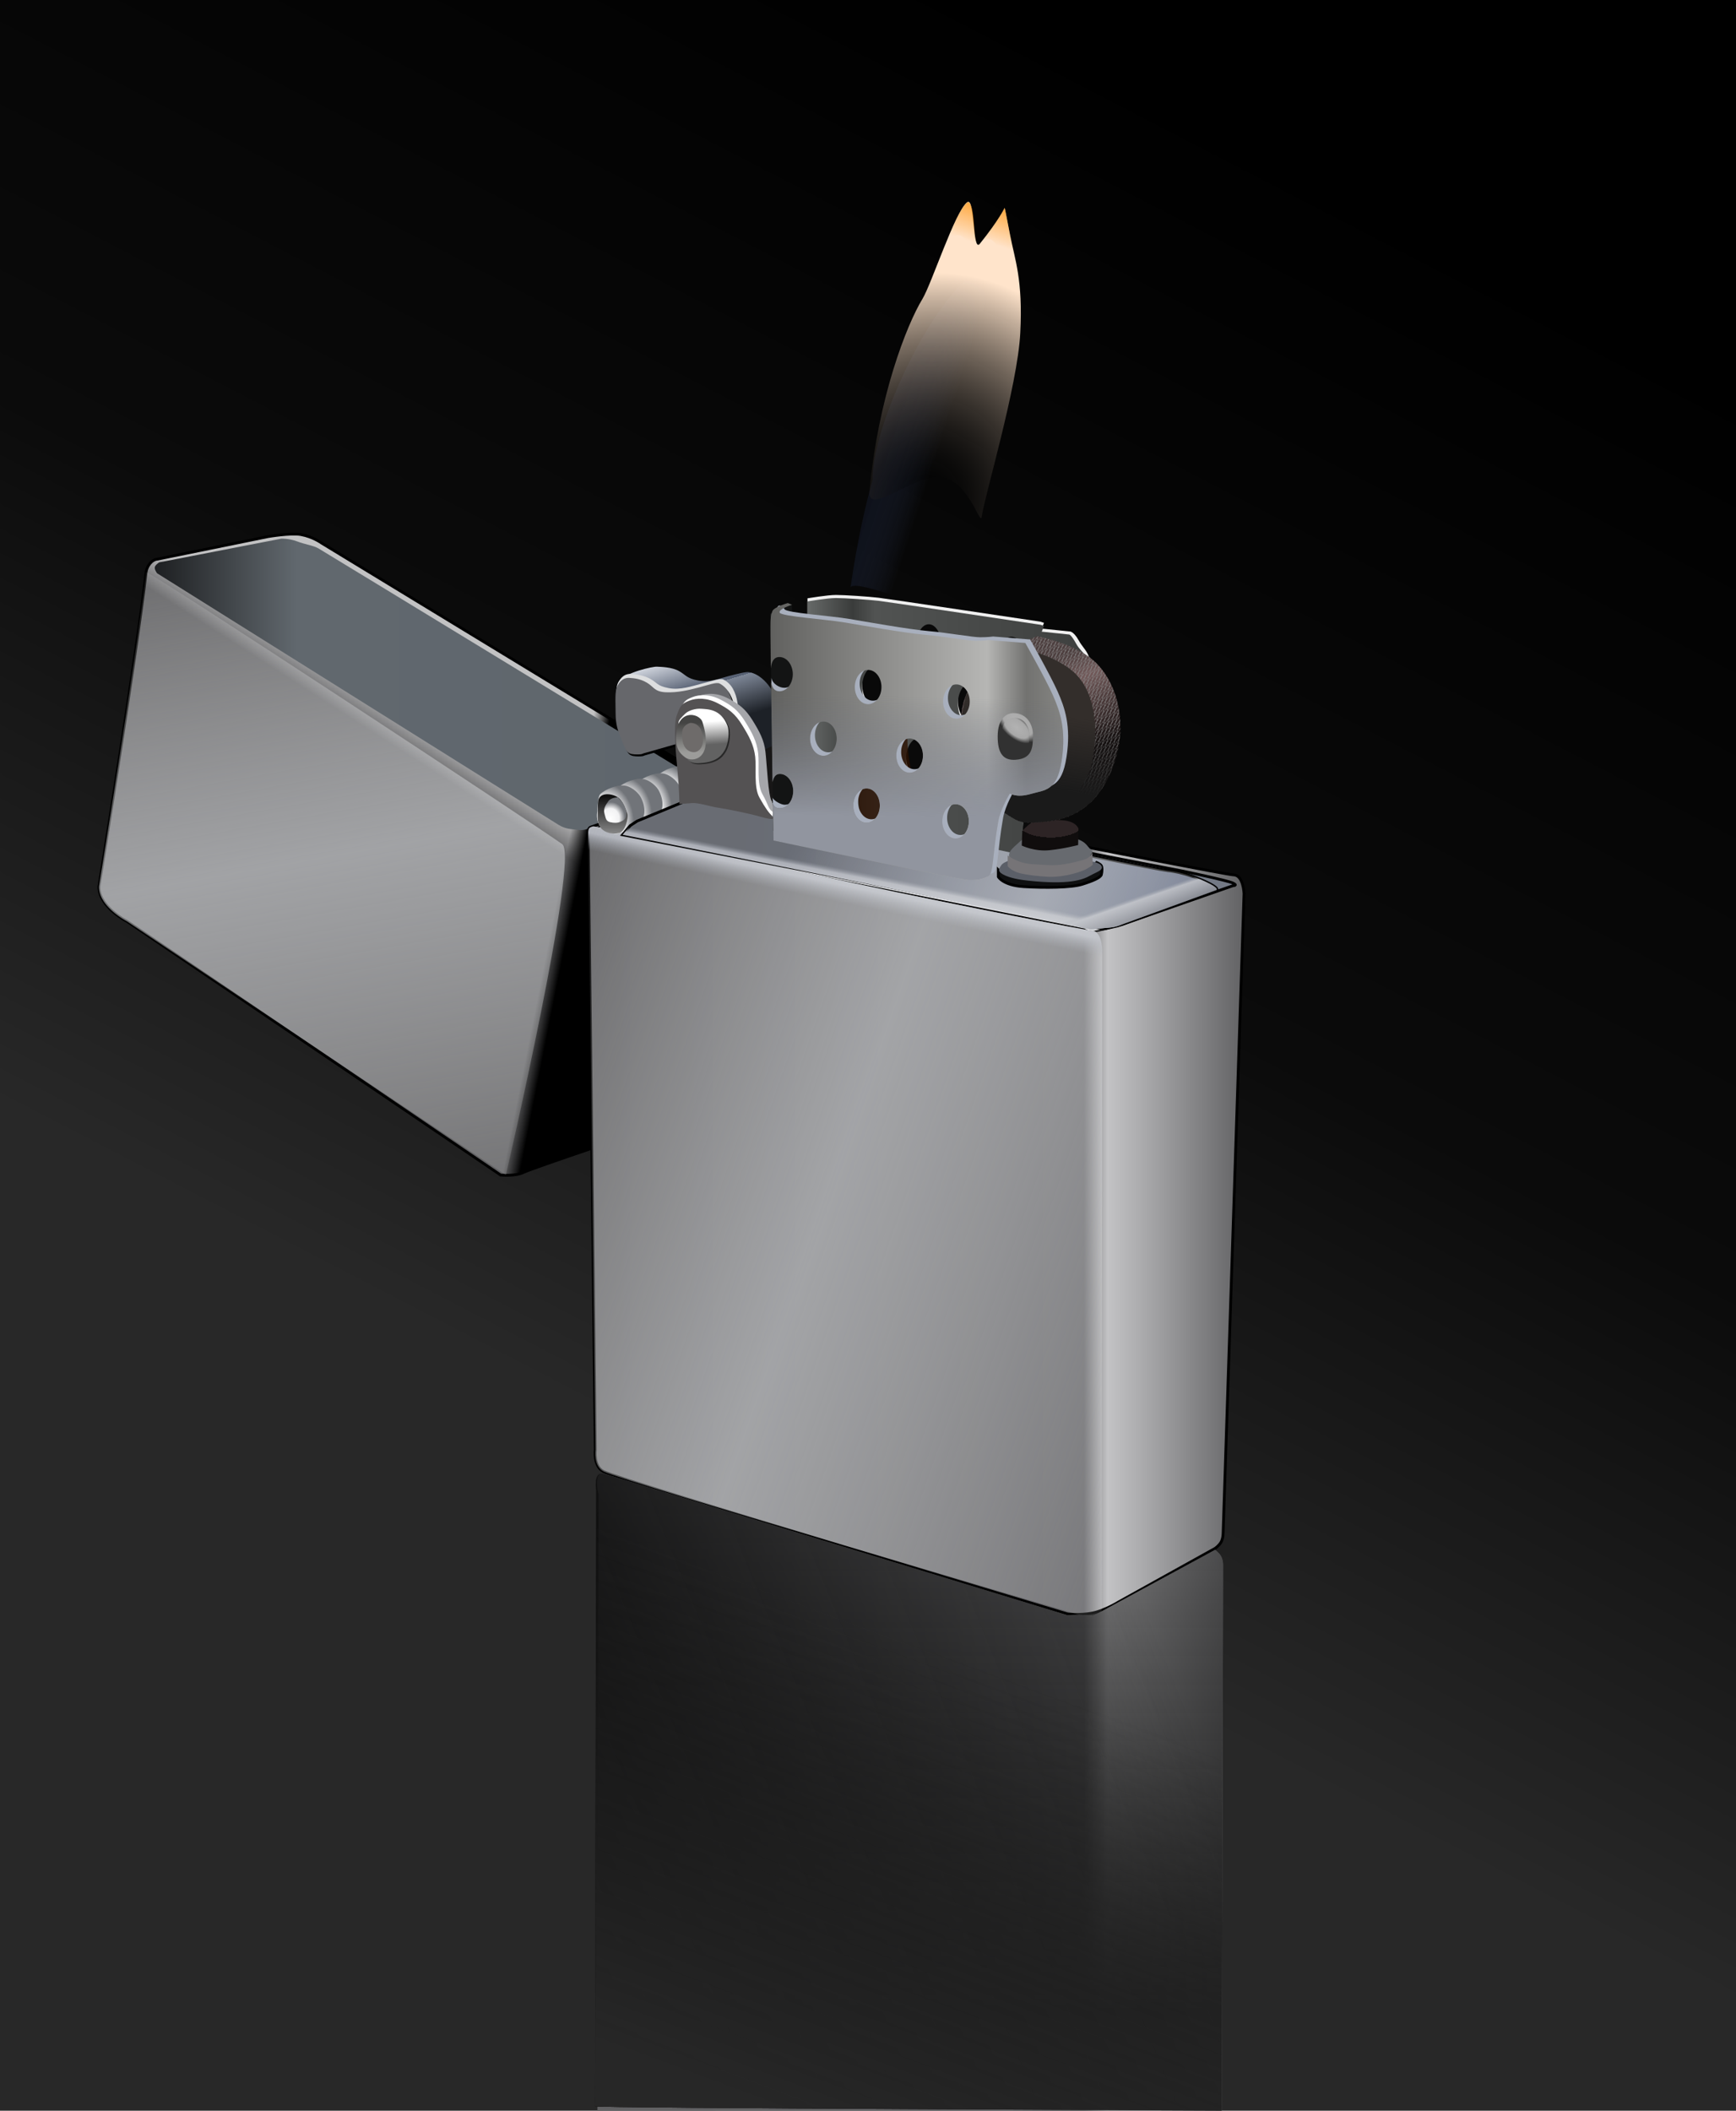 <svg xmlns:xlink="http://www.w3.org/1999/xlink" xmlns="http://www.w3.org/2000/svg" viewBox="0 0 297.96 362.15" version="1.0"><defs><linearGradient id="H" y2="157.77" gradientUnits="userSpaceOnUse" x2="730.37" gradientTransform="matrix(.266 0 0 .266 372.72 277.78)" y1="157.77" x1="544.94"><stop offset="0" stop-color="#666968"/><stop offset=".156" stop-color="#3a3c3b"/><stop offset=".233" stop-color="#515352"/><stop offset="1" stop-color="#3d3f3e"/></linearGradient><linearGradient id="g"><stop offset="0" stop-color="#848484" stop-opacity=".553"/><stop offset=".217" stop-color="#8c8c8c" stop-opacity=".39"/><stop offset=".321" stop-color="#c5c5c5" stop-opacity="0"/><stop offset="1" stop-color="#fff" stop-opacity="0"/></linearGradient><linearGradient id="e"><stop offset="0" stop-color="#fff" stop-opacity="0"/><stop offset=".44" stop-color="#dadcdf" stop-opacity=".535"/><stop offset="1" stop-color="#fff" stop-opacity="0"/></linearGradient><linearGradient id="d"><stop offset="0" stop-color="#b2b2b2"/><stop offset=".239" stop-color="#a8a8a8"/><stop offset=".357" stop-color="#313131"/><stop offset="1" stop-color="#313131"/></linearGradient><linearGradient id="c"><stop offset="0" stop-color="#fff"/><stop offset=".25" stop-color="#f2f2f3"/><stop offset=".408" stop-color="#717479"/><stop offset="1" stop-color="#717479"/></linearGradient><linearGradient id="b"><stop offset="0" stop-color="#606062"/><stop offset=".753" stop-color="#666669"/><stop offset=".789" stop-color="#c3c3c5"/><stop offset="1" stop-color="#606062"/></linearGradient><linearGradient id="a"><stop offset="0" stop-color="#e5e6e9"/><stop offset=".156" stop-color="#acafb7"/><stop offset=".179" stop-color="#8f949e" stop-opacity="0"/><stop offset="1" stop-color="#737985" stop-opacity="0"/></linearGradient><linearGradient id="k" y2="130.48" gradientUnits="userSpaceOnUse" x2="480.59" gradientTransform="matrix(.266 0 0 .266 372.72 277.78)" y1="130.48" x1="123.19"><stop offset="0" stop-color="#1d1f21"/><stop offset=".257" stop-color="#61686e"/><stop offset="1" stop-color="#5f666d"/></linearGradient><linearGradient id="i" y2="149.98" gradientUnits="userSpaceOnUse" x2="290.6" gradientTransform="matrix(.266 0 0 .266 372.72 277.78)" y1="318.07" x1="182.52"><stop offset="0" stop-color="#606062"/><stop offset=".881" stop-color="#606062"/><stop offset="1" stop-color="#c2c2c3"/></linearGradient><linearGradient id="j" y2="240.49" gradientUnits="userSpaceOnUse" x2="290.6" gradientTransform="matrix(.266 0 0 .266 372.72 277.78)" y1="277.66" x1="478.29"><stop offset="0"/><stop offset=".44"/><stop offset=".497" stop-opacity="0"/><stop offset="1" stop-color="#c2c2c3" stop-opacity="0"/></linearGradient><linearGradient id="n" y2="219.63" xlink:href="#a" gradientUnits="userSpaceOnUse" x2="590.45" gradientTransform="matrix(.266 0 0 .266 372.72 277.78)" y1="258.63" x1="582.63"/><linearGradient id="m" y2="460.88" xlink:href="#b" gradientUnits="userSpaceOnUse" x2="828.02" gradientTransform="matrix(.266 0 0 .266 372.72 277.78)" y1="460.88" x1="403.24"/><linearGradient id="L" y2="318.31" xlink:href="#g" spreadMethod="repeat" gradientUnits="userSpaceOnUse" x2="561.99" gradientTransform="translate(-77.181 -54.976) scale(1.146)" y1="318.54" x1="562.3"/><linearGradient id="y" y2="225.68" gradientUnits="userSpaceOnUse" x2="419.54" gradientTransform="matrix(.266 0 0 .266 372.72 277.78)" y1="202.61" x1="419.54"><stop offset="0" stop-color="#0f0f0f"/><stop offset="1" stop-color="#828282"/></linearGradient><linearGradient id="K" y2="318.31" xlink:href="#g" spreadMethod="repeat" gradientUnits="userSpaceOnUse" x2="561.99" gradientTransform="translate(-77.181 -54.976) scale(1.146)" y1="318.17" x1="561.45"/><linearGradient id="t" y2="598.94" gradientUnits="userSpaceOnUse" x2="580.24" gradientTransform="translate(275.07 195.93) scale(.479)" y1="762.94" x1="519.18"><stop offset="0" stop-color="#272727"/><stop offset="1" stop-color="#272727" stop-opacity="0"/></linearGradient><linearGradient id="s" y2="639.94" gradientUnits="userSpaceOnUse" x2="655.24" gradientTransform="translate(275.07 195.93) scale(.479)" y1="727.54" x1="441.52"><stop offset="0" stop-color="#0a0a0a"/><stop offset="1" stop-color="#0a0a0a" stop-opacity="0"/></linearGradient><linearGradient id="r" y2="413.96" gradientUnits="userSpaceOnUse" x2="554.24" gradientTransform="translate(275.07 195.93) scale(.479)" y1="718.09" x1="554.13"><stop offset="0" stop-color="#1e1e1e"/><stop offset="1" stop-color="#1e1e1e" stop-opacity="0"/></linearGradient><linearGradient id="o" y2="666.1" xlink:href="#a" gradientUnits="userSpaceOnUse" x2="508.34" gradientTransform="matrix(.27 0 0 .266 370.77 277.78)" y1="191.4" x1="608.43"/><linearGradient id="A" y2="242.15" gradientUnits="userSpaceOnUse" x2="810.47" gradientTransform="matrix(.266 0 0 .266 372.72 277.78)" y1="222.15" x1="499.52"><stop offset="0" stop-color="#696c73"/><stop offset="1" stop-color="#6c758b"/></linearGradient><linearGradient id="B" y2="128.57" xlink:href="#a" gradientUnits="userSpaceOnUse" x2="602.68" gradientTransform="matrix(.266 0 0 .266 372.72 277.78)" y1="278.15" x1="573.52"/><linearGradient id="E" y2="155.37" gradientUnits="userSpaceOnUse" x2="488.19" gradientTransform="matrix(.266 0 0 .266 372.72 277.78)" y1="107.71" x1="473.99"><stop offset="0" stop-color="#dbdfe7"/><stop offset=".486" stop-color="#525c6f"/><stop offset=".486" stop-color="#7d8696"/><stop offset="1" stop-color="#1d2127"/></linearGradient><linearGradient id="G" y2="155.01" gradientUnits="userSpaceOnUse" x2="470.16" gradientTransform="matrix(.266 0 0 .266 372.72 277.78)" y1="174.24" x1="470.16"><stop offset="0" stop-color="#9c9c9a"/><stop offset="1" stop-color="#444443"/></linearGradient><linearGradient id="F" y2="154.23" gradientUnits="userSpaceOnUse" x2="481.87" gradientTransform="matrix(.266 0 0 .266 372.72 277.78)" y1="169.11" x1="482.9"><stop offset="0" stop-color="#626262"/><stop offset="1" stop-color="#fff"/></linearGradient><linearGradient id="U" y2="167.41" gradientUnits="userSpaceOnUse" x2="711.27" gradientTransform="matrix(.266 0 0 .266 372.72 277.78)" y1="167.41" x1="521.05"><stop offset="0" stop-color="#61615f"/><stop offset=".734" stop-color="#b6b6b4"/><stop offset=".867" stop-color="#727270"/><stop offset="1" stop-color="#878784"/></linearGradient><linearGradient id="f"><stop offset="0" stop-color="#ff8e02" stop-opacity="0"/><stop offset="1" stop-color="#ff8e02"/></linearGradient><linearGradient id="J" y2="116.51" gradientUnits="userSpaceOnUse" x2="698.76" gradientTransform="matrix(.266 0 0 .266 372.72 277.78)" y1="174.43" x1="723.08"><stop offset="0" stop-color="#130d0d"/><stop offset=".725" stop-color="#725a5a"/><stop offset="1" stop-color="#4d3f3f"/></linearGradient><linearGradient id="T" y2="66.908" xlink:href="#f" gradientUnits="userSpaceOnUse" x2="578.05" gradientTransform="translate(268.93 194.76) scale(.479)" y1="85.302" x1="572.05"/><linearGradient id="S" y2="66.908" xlink:href="#f" gradientUnits="userSpaceOnUse" x2="578.05" y1="85.302" x1="572.05"/><linearGradient id="O" y2="192.31" gradientUnits="userSpaceOnUse" x2="542.52" y1="186.72" x1="525.3"><stop offset="0" stop-color="#0e111a"/><stop offset="1" stop-color="#222a40" stop-opacity="0"/></linearGradient><linearGradient id="C" y2="184.91" gradientUnits="userSpaceOnUse" x2="699.61" gradientTransform="matrix(.266 0 0 .266 372.72 277.78)" y1="296.1" x1="738.14"><stop offset="0" stop-color="#4e525d"/><stop offset=".156" stop-color="#acafb7"/><stop offset=".179" stop-color="#8f949e" stop-opacity="0"/><stop offset="1" stop-color="#737985" stop-opacity="0"/></linearGradient><linearGradient id="p" y2="552.1" xlink:href="#e" gradientUnits="userSpaceOnUse" x2="863.88" gradientTransform="matrix(.27 0 0 .266 370.77 277.78)" y1="365.4" x1="323.6"/><linearGradient id="l" y2="523.19" xlink:href="#e" gradientUnits="userSpaceOnUse" x2="388.7" gradientTransform="matrix(.266 0 0 .266 372.72 277.78)" y1="-11.687" x1="293.96"/><linearGradient id="D" y2="214.51" xlink:href="#e" gradientUnits="userSpaceOnUse" x2="543.52" gradientTransform="matrix(.266 0 0 .266 372.72 277.78)" y1="328.84" x1="804.97"/><linearGradient id="q" y2="460.88" xlink:href="#b" gradientUnits="userSpaceOnUse" x2="828.02" gradientTransform="matrix(.266 0 0 -.266 372.72 666.33)" y1="460.88" x1="403.24"/><linearGradient id="V" y2="247.58" gradientUnits="userSpaceOnUse" x2="546.26" gradientTransform="translate(275.07 195.93) scale(.479)" y1="290.65" x1="545.52"><stop offset="0" stop-color="#91959f"/><stop offset="1" stop-color="#696c74" stop-opacity="0"/></linearGradient><linearGradient id="h" y2="536.09" gradientUnits="userSpaceOnUse" x2="466" gradientTransform="matrix(.281 0 0 .479 379.58 195.93)" y1="4.646" x1="627.53"><stop offset="0"/><stop offset=".561" stop-color="#0b0b0b"/><stop offset="1" stop-color="#282828"/></linearGradient><linearGradient id="M" y2="326.09" gradientUnits="userSpaceOnUse" x2="562.72" gradientTransform="translate(-77.181 -54.976) scale(1.146)" y1="337.12" x1="560.99"><stop offset="0" stop-color="#1a1a1a"/><stop offset="1" stop-color="#1a1a1a" stop-opacity="0"/></linearGradient><radialGradient id="X" xlink:href="#d" gradientUnits="userSpaceOnUse" cy="157.74" cx="681.04" gradientTransform="matrix(.681 .537 -.278 .355 133.55 -101.86)" r="11.908"/><radialGradient id="W" xlink:href="#d" gradientUnits="userSpaceOnUse" cy="156.71" cx="681" gradientTransform="matrix(.853 .671 -.349 .443 27.488 -207.43)" r="11.908"/><radialGradient id="I" gradientUnits="userSpaceOnUse" cy="213.62" cx="702.22" gradientTransform="matrix(.603 0 0 .275 135.95 277.39)" r="18.816"><stop offset="0" stop-color="#2d2425"/><stop offset=".5" stop-color="#2d2425"/><stop offset=".5" stop-color="#100d0d"/><stop offset="1" stop-color="#100d0d"/></radialGradient><radialGradient id="w" xlink:href="#c" gradientUnits="userSpaceOnUse" cy="217.1" cx="415.16" gradientTransform="matrix(.732 -.036 .05 1.012 171.47 130.12)" r="15.826"/><radialGradient id="v" xlink:href="#c" gradientUnits="userSpaceOnUse" cy="217.1" cx="415.16" gradientTransform="matrix(.732 -.036 .05 1.012 174.91 129.16)" r="15.826"/><radialGradient id="Q" gradientUnits="userSpaceOnUse" cy="160.64" cx="543.32" gradientTransform="matrix(2.3 .657 -.743 2.601 -582.39 -597.14)" r="30.494"><stop offset="0" stop-opacity="0"/><stop offset=".109" stop-opacity=".184"/><stop offset="1" stop-color="#ffe4cb"/></radialGradient><radialGradient id="x" xlink:href="#c" gradientUnits="userSpaceOnUse" cy="217.1" cx="415.16" gradientTransform="matrix(.732 -.036 .05 1.012 168.37 131.25)" r="15.826"/><radialGradient id="z" xlink:href="#c" gradientUnits="userSpaceOnUse" cy="216.51" cx="418.51" gradientTransform="matrix(.794 .213 -.241 .898 203.58 51.956)" r="7.692"/><radialGradient id="u" xlink:href="#c" gradientUnits="userSpaceOnUse" cy="217.1" cx="415.16" gradientTransform="matrix(.732 -.036 .05 1.012 178.35 127.95)" r="15.826"/><filter id="N"><feGaussianBlur stdDeviation="1.345"/></filter><filter id="R"><feGaussianBlur stdDeviation=".312"/></filter><filter id="P"><feGaussianBlur stdDeviation="2.424"/></filter></defs><path fill="url(#h)" d="M379.02 195.02h297.96v362.15H379.02z" transform="translate(-379.02 -195.02)"/><g fill-rule="evenodd"><path d="M404.09 293.19c-1.52 13.57-8.08 53.89-8.08 53.89s-.14 1.18.82 2.61c1.41 2.12 4.01 3.43 4.01 3.43l64.11 43.51s2.53.25 3.95-.46c1.41-.71 21.14-7.31 21.14-7.31l13.78-58.31-69.63-42.37s-1.44-1.06-3.52-1.44c-1.73-.32-5.65.35-5.65.35l-18.94 3.86c-1 .05-1.87 1.23-1.99 2.24z" stroke="#000" stroke-width=".479" fill="url(#i)" transform="translate(-379.02 -195.02)"/><path d="M404.09 293.19c-1.52 13.57-8.08 53.89-8.08 53.89s-.14 1.18.82 2.61c1.41 2.12 4.01 3.43 4.01 3.43l64.11 43.51s2.53.25 3.95-.46c1.41-.71 21.14-7.31 21.14-7.31l13.78-58.31-69.63-42.37s-1.44-1.06-3.52-1.44c-1.73-.32-5.65.35-5.65.35l-18.94 3.86c-1 .05-1.87 1.23-1.99 2.24z" fill="url(#j)" transform="translate(-379.02 -195.02)"/><path d="M406.34 291.51l20.98-4.07s1.32-.05 2.69.47c1.37.53 2.79.69 3.69 1.22.9.52 66.55 40.54 66.55 40.54l-20.33 7.52s-.63.37-1.74.21c-1.1-.16-1.95-.05-3.27-.84-1.31-.79-68.93-43.18-68.93-43.18s-.49-.64-.39-1.06c.11-.43.85-.87.75-.81z" fill="url(#k)" transform="translate(-379.02 -195.02)"/><path d="M404.09 293.19c-1.52 13.57-8.08 53.89-8.08 53.89s-.14 1.18.82 2.61c1.41 2.12 4.01 3.43 4.01 3.43l65.01 43.51s12.65-54.63 9.67-56.77c-4.4-3.17-71.36-47.24-71.43-46.67z" fill="url(#l)" transform="translate(-379.02 -195.02)"/></g><g fill-rule="evenodd"><path d="M480.77 336.81c-.47.19-.82.09-.8 1.32l1.22 105.65s-.38 2.84 1.44 3.74c3.1 1.55 79.63 24.42 79.63 24.42s2.14.26 4.29-.17c2.14-.43 4.52-1.92 4.52-1.92l16.5-9.16s.7-.47 1.05-1.12c.34-.66.33-1.48.33-1.48l3.59-109.74s-.1-3.22-1.82-3.22c-1.71 0-85.93-16.75-85.93-16.75s-23.15 8.08-24.02 8.43z" stroke="#000" stroke-width=".479" fill="url(#m)" transform="translate(-379.02 -195.02)"/><path d="M107.16 143.57l78.99 15.74s.75.6 2.25.3 3.45-.75 3.45-.75l19.78-6.9s.9 0 0-.44c-.9-.45-8.84-2.1-8.84-2.1l-76.14-14.69-22.04 6.67s-1.94.37-2.09.97 4.64 1.2 4.64 1.2z" stroke="#000" stroke-width=".479" fill="#737985"/><path d="M486.18 338.59l78.99 15.74s.75.6 2.25.3 3.45-.75 3.45-.75l19.78-6.9s.9 0 0-.44c-.9-.45-8.84-2.1-8.84-2.1l-76.14-14.69-22.04 6.67s-1.94.37-2.09.97 4.64 1.2 4.64 1.2z" fill="url(#n)" transform="translate(-379.02 -195.02)"/><path d="M480.78 336.81c-.47.19-.83.09-.81 1.32l1.25 105.65s-.4 2.84 1.46 3.74c3.15 1.54 81.07 24.42 81.07 24.42s4.37 2.02 4.37-.17l.08-113.87s-.09-3.23-1.84-3.23c-.81 0-21.05-3.9-40.46-8.06-22.53-4.82-44.64-9.99-45.12-9.8z" fill="url(#o)" transform="translate(-379.02 -195.02)"/><path d="M480.78 336.81c-.47.19-.83.09-.81 1.32l1.25 105.65s-.4 2.84 1.46 3.74c3.15 1.54 81.07 24.42 81.07 24.42s4.37 2.02 4.37-.17l.08-113.87s-.09-3.23-1.84-3.23c-.81 0-21.05-3.9-40.46-8.06-22.53-4.82-44.64-9.99-45.12-9.8z" fill="url(#p)" transform="translate(-379.02 -195.02)"/><path d="M481.56 557.17l.18-105.74s-.92-3.88.83-3.59c.28.04 79.69 24.33 79.69 24.33s2.14-.26 4.29.17l21.02-11.4s.7.48 1.05 1.13c.34.65.33 1.48.33 1.48l-.25 93.6s-107.16-.01-107.14.02z" fill="url(#q)" transform="translate(-379.02 -195.02)"/><path d="M481.15 556.42l.18-105.75s-.51-3.12 1.24-2.83c.28.04 79.69 24.33 79.69 24.33s2.14-.26 4.29.17l21.02-11.4s.7.48 1.05 1.13c.34.65.33 1.48.33 1.48l-.25 93.6s-108.81-.43-107.55-.73z" fill="url(#r)" transform="translate(-379.02 -195.02)"/><path d="M481.15 556.42l.18-105.75s-.51-3.12 1.24-2.83c.28.04 79.69 24.33 79.69 24.33s2.14-.26 4.29.17l21.02-11.4s.7.48 1.05 1.13c.34.65.33 1.48.33 1.48l-.25 93.6s-108.81-.43-107.55-.73z" fill="url(#s)" transform="translate(-379.02 -195.02)"/><path d="M481.15 556.42l.18-105.75s-.51-3.12 1.24-2.83c.28.04 79.69 24.33 79.69 24.33s2.14-.26 4.29.17l21.02-11.4s.7.48 1.05 1.13c.34.65.33 1.48.33 1.48l-.25 93.6s-108.81-.43-107.55-.73z" fill="url(#t)" transform="translate(-379.02 -195.02)"/></g><g fill-rule="evenodd"><path d="M491.53 330.71s.06-2.32.5-2.74c.9-.85 3.11-1.78 4.53-1.39.96.26 2.04 1.16 2.47 2.02 1.12 2.24.27 3.68.27 3.68l-2.74 1.75s-1.14.97-2.24.72c-1.17-.27-1.8-.32-2.47-1.53-.68-1.21-.23-2.47-.32-2.51z" fill="url(#u)" transform="translate(-379.02 -195.02)"/><path d="M488.09 331.92s.06-2.32.5-2.74c.89-.85 3.11-1.77 4.53-1.39.96.26 2.04 1.16 2.47 2.02 1.12 2.25.27 3.68.27 3.68l-2.74 1.75s-1.14.98-2.24.72c-1.17-.27-1.8-.31-2.47-1.52-.68-1.22-.23-2.47-.32-2.52z" fill="url(#v)" transform="translate(-379.02 -195.02)"/><path d="M484.65 332.87s.06-2.32.5-2.74c.89-.85 3.11-1.77 4.53-1.39.96.26 2.04 1.16 2.47 2.02 1.12 2.25.27 3.68.27 3.68l-2.74 1.76s-1.14.97-2.24.71c-1.17-.27-1.8-.31-2.47-1.52-.68-1.21-.23-2.47-.32-2.52z" fill="url(#w)" transform="translate(-379.02 -195.02)"/><path d="M481.55 334.01s.06-2.32.49-2.74c.9-.85 3.12-1.77 4.54-1.39.96.26 2.04 1.16 2.47 2.02 1.12 2.24.27 3.68.27 3.68l-2.74 1.75s-1.14.97-2.25.72c-1.16-.27-1.79-.31-2.47-1.53-.67-1.21-.22-2.47-.31-2.51z" fill="url(#x)" transform="translate(-379.02 -195.02)"/><path d="M485.37 332.08c.76.81 1.03 1.75 1.3 2.51.27.77-.34 3.13-1.39 3.37-.99.23-3.68.14-3.68-2.65 0-1.08.01-2.64.13-3.05.45-1.53 2.87-.99 3.64-.18z" fill="url(#y)" transform="translate(-379.02 -195.02)"/><path d="M485.08 331.84s-1.15-.03-1.64.64c-.5.68-.9 1.35-.68 2.11.23.77.23 1.31.95 1.49.71.17 1.29.16 1.79-.05.58-.24.94-.49.99-1.03.04-.54.09-.71-.23-1.53-.32-.85-1.18-1.63-1.18-1.63z" fill="url(#z)" transform="translate(-379.02 -195.02)"/></g><g fill-rule="evenodd"><path d="M485.88 338.25l82.14 16.07s0 .26 1.31-.13c1.31-.4 2.22-.53 2.22-.53l16.08-5.86s.91-.13-.78-1.05c-1.7-.91-4.71-2.09-7.45-2.35s-73.37-14.59-73.37-14.59l-9.05 2.53-8.61 3.56-1.18.78-1.31 1.57z" stroke="#000" stroke-width=".479" fill="url(#A)" transform="translate(-379.02 -195.02)"/><path d="M485.88 338.25s55.34 11 80.12 16.19c.47.09 2.08-.16 3.33-.25 1.36-.11 2.22-.53 2.22-.53l16.08-5.86s.91-.13-.78-1.05c-1.7-.91-4.71-2.09-7.45-2.35s-73.37-14.6-73.37-14.6l-9.05 2.54-8.61 3.56-1.18.78-1.31 1.57z" fill="url(#B)" transform="translate(-379.02 -195.02)"/><path d="M485.88 338.25s55.34 11 80.12 16.19c.47.09 2.08-.16 3.33-.25 1.36-.11 2.22-.53 2.22-.53l16.08-5.86s.91-.13-.78-1.05c-1.7-.91-4.71-2.09-7.45-2.35s-73.37-14.6-73.37-14.6l-9.05 2.54-8.61 3.56-1.18.78-1.31 1.57z" fill="url(#C)" transform="translate(-379.02 -195.02)"/><path d="M485.88 338.25s55.34 11 80.12 16.19c.47.09 2.08-.16 3.33-.25 1.36-.11 2.22-.53 2.22-.53l16.08-5.86s.91-.13-.78-1.05c-1.7-.91-4.71-2.09-7.45-2.35s-73.37-14.6-73.37-14.6l-9.05 2.54-8.61 3.56-1.18.78-1.31 1.57z" fill="url(#D)" transform="translate(-379.02 -195.02)"/></g><path d="M126.42 137.02s-.08-3.22-.31-5.55c-.23-2.32-.79-7.86-.19-9.62.61-1.77.89-2.1 2.19-2.61s3.07-.51 4.93.47c1.86.97 2.93 1.76 4.14 3.72 1.21 1.95 2 3.39 2.23 5.44s-.28 5.21.75 7.02c1.02 1.82 1.58 2.56 2.23 3.21s.13.38.13.38-.13.27-2.22-.33c-2.1-.61-5.68-1.3-7.21-1.54-1.54-.23-3.49-.93-4.65-.79s-2.1.07-2.02.2z" fill-rule="evenodd" stroke="#000" stroke-width=".479" fill="#181717"/><g fill-rule="evenodd"><path d="M500.58 320.6l-10.88 3.04s-.16.21-1.52.14c-1.39-.07-1.51-.74-2.22-2.4s-1.09-2.68-1.09-4.75c0-2.08-.31-3.77.38-4.71 1.15-1.54 5.82-2.56 6.53-2.51.71.04 2.55.06 3.78.75 1.23.7 1.28 1.23 3.26 1.62 2.01.38 3.4-.28 5.2-.74s3.04-.79 3.6-.69c1.72.32 2.9 1.7 3.43 2.42 3.5 4.83 1.44 9.57.62 10.16-.76.54-3.41 1.42-4.6 2.11-.95.56-6.44-4.44-6.49-4.44z" fill="url(#E)" transform="translate(-379.02 -195.02)"/><path d="M121.56 125.58l-10.88 3.04s-.16.21-1.52.14c-1.39-.07-1.51-.74-2.22-2.4s-1.09-2.68-1.09-4.75c0-2.08-.19-3.69.38-4.71.57-1.01 1.34-1.31 2.05-1.26.71.04 2.12.16 3.35.85s1.13 1.18 3.12 1.57c2 .38 3.98-.33 5.77-.79 1.8-.46 3.08-.92 3.6-.69s1.23.79 1.66 1.57c.42.78.66 1.52.8 2.44.14.93.29 2.36-.61 3-.9.65-4.36 1.99-4.41 1.99z" fill="#dddedf"/><path d="M121.21 126.59l-10.61 3.04s-.15.21-1.47.14c-1.36-.07-1.48-.74-2.17-2.4s-1.06-2.67-1.06-4.75-.19-3.69.37-4.71c.55-1.01 1.31-1.31 2-1.26.69.04 1.78.11 2.98.8 1.2.7 1.29 1.57 3.27 1.66 1.99.1 3.93-.36 5.68-.83 1.75-.46 3-.92 3.5-.69.51.23 1.2.79 1.62 1.57.41.78.64 1.52.78 2.45.14.92.28 2.35-.6 2.99-.87.65-4.24 1.99-4.29 1.99z"/><path d="M120.97 126.25l-10.61 3.04s-.15.21-1.47.14c-1.36-.07-1.48-.74-2.17-2.4s-1.06-2.67-1.06-4.75c0-2.07-.19-3.69.37-4.7.55-1.02 1.31-1.32 2-1.27s1.78.11 2.98.81c1.2.69 1.29 1.57 3.27 1.66 1.99.09 3.93-.37 5.68-.83s3-.93 3.5-.69c.51.23 1.2.78 1.62 1.56.41.79.64 1.53.78 2.45s.28 2.35-.6 3c-.87.64-4.24 1.98-4.29 1.98z" fill="#66676b"/></g><g fill-rule="evenodd"><path d="M119.15 137.57s-.84-3.63-1.07-5.95c-.23-2.33-.79-7.86-.19-9.63.61-1.77.89-2.09 2.19-2.61 1.3-.51 3.07-.51 4.93.47s2.93 1.77 4.14 3.72 2 3.4 2.23 5.44c.24 2.05.48 7.71 1.08 8.41.12.13.18.96.18.96s.15 1.05-.06 1c-2.12-.51-5.99-1.39-7.52-1.62-1.54-.24-2.89-.66-4.05-.52s-1.81.33-1.86.33z" fill="#a5a6aa"/><path d="M117.89 137.8s-.83-3.63-1.07-5.95c-.23-2.33-.79-7.86-.18-9.63.6-1.77.88-2.09 2.18-2.6 1.31-.52 3.07-.52 4.93.46 1.87.98 2.93 1.77 4.14 3.72 1.21 1.96 2 3.4 2.24 5.44.23 2.05-.28 5.21.74 7.03 1.02 1.81.96 2.48 1.72 3 .11.08 0 .95 0 .95s-1.48-.65-1.58-.7c-1.94-.99-5.67-1.3-7.21-1.53-1.53-.23-2.88-.65-4.05-.51-1.16.14-1.81.32-1.86.32z" fill="#fefeff"/><path d="M116.62 138s-.08-3.22-.31-5.55c-.23-2.32-.79-7.86-.18-9.62.6-1.77.88-2.1 2.18-2.61s3.07-.51 4.93.47c1.86.97 2.93 1.76 4.14 3.72 1.21 1.95 2 3.39 2.24 5.44.23 2.05-.28 5.21.74 7.02 1.02 1.82 1.58 2.56 2.23 3.21s.13.38.13.38-.13.27-2.22-.33c-2.09-.61-5.68-1.3-7.21-1.54-1.54-.23-3.48-.93-4.65-.79-1.16.14-2.1.07-2.02.2z" fill="#545253"/><path d="M118.25 130.4s.24.8 1.86.74c2.76-.09 3.81-1.03 4.47-2.15.76-1.28.86-3.39.5-4.31-1.14-2.88-3.42-2.78-4.49-2.87-.98-.08-2.18.29-2.73.82-.56.53-1.14 1.09-1.17 1.54s1.56 6.28 1.56 6.23z" fill="#272727"/><path d="M497.04 325.23s.24.8 1.86.74c2.75-.1 3.81-1.03 4.47-2.16.76-1.28.86-3.39.5-4.3-1.14-2.89-3.43-2.79-4.49-2.88-.98-.08-2.18.29-2.74.83-.55.53-1.14 1.08-1.16 1.53-.03.45 1.56 6.29 1.56 6.24z" fill="url(#F)" transform="translate(-379.02 -195.02)"/><path d="M499.59 318.91c-.51-1.63-4.64-2.44-4.54 2.95.03 1.48.48 2.36 1.67 3.18 1.2.82 4.86.24 2.87-6.13z" fill="url(#G)" transform="translate(-379.02 -195.02)"/><path d="M118.53 124.03s-1.44.26-1.46 1.77c-.03 1.52.29 2.82 1.56 3.19s2.12-.88 2.04-2.18-.55-2.73-2.14-2.78z" fill="#6e6b6a"/></g><g fill-rule="evenodd"><path d="M143.48 102.08c-1.47 0-4.89.58-4.89.58v35.61l36.98 7.93-.1-3.04.39-5.97s1.47-2.63 3.82-3.71c2.34-1.08 4.79-3.53 6.35-6.27 1.57-2.74 1.67-6.74 1.47-11.05-.19-4.3-1.37-4.5-2.34-6.26-.98-1.76-1.67-1.56-1.67-1.56l-4.69-.49.39-.98-.59-.2s-26.12-3.91-27.79-4.11c-1.66-.2-5.87-.48-7.33-.48zm15.94 4.5c1.19 0 2.15 1.6 2.15 3.57s-.96 3.57-2.15 3.57-2.15-1.6-2.15-3.57.96-3.57 2.15-3.57zm14.19 2.15c1.19 0 2.15 1.6 2.15 3.57s-.96 3.57-2.15 3.57-2.15-1.6-2.15-3.57.96-3.57 2.15-3.57zm-23.48 5.09c1.19 0 2.15 1.59 2.15 3.57 0 1.97-.96 3.56-2.15 3.56s-2.16-1.59-2.16-3.56c0-1.98.97-3.57 2.16-3.57zm16.44 2.83c1.19 0 2.15 1.6 2.15 3.57s-.96 3.57-2.15 3.57-2.16-1.6-2.16-3.57.97-3.57 2.16-3.57zm-8.91 9.49c1.19 0 2.15 1.6 2.15 3.57s-.96 3.57-2.15 3.57-2.15-1.6-2.15-3.57.96-3.57 2.15-3.57z" fill="#f0f0f0"/><path d="M522.5 297.63c-1.47 0-4.89.58-4.89.58v35.61l36.98 7.93-.1-3.04.39-5.97s1.47-2.63 3.82-3.71c2.34-1.08 4.79-3.53 6.35-6.27 1.57-2.73 1.67-6.74 1.47-11.04-.19-4.31-1.76-4.41-2.74-6.17-.97-1.76-1.27-1.66-1.27-1.66l-4.69-.49.39-.98-.59-.2s-26.12-3.91-27.79-4.11c-1.66-.19-5.87-.48-7.33-.48zm15.94 4.5c1.19 0 2.15 1.6 2.15 3.57s-.96 3.57-2.15 3.57-2.15-1.6-2.15-3.57.96-3.57 2.15-3.57zm14.19 2.15c1.19 0 2.15 1.6 2.15 3.57s-.96 3.57-2.15 3.57-2.15-1.6-2.15-3.57.96-3.57 2.15-3.57zm-23.48 5.09c1.19 0 2.15 1.6 2.15 3.57s-.96 3.57-2.15 3.57-2.16-1.6-2.16-3.57.97-3.57 2.16-3.57zm16.44 2.84c1.19 0 2.15 1.59 2.15 3.57 0 1.97-.96 3.56-2.15 3.56s-2.16-1.59-2.16-3.56c0-1.98.97-3.57 2.16-3.57zm-8.91 9.48c1.19 0 2.15 1.6 2.15 3.57s-.96 3.57-2.15 3.57-2.15-1.6-2.15-3.57.96-3.57 2.15-3.57z" fill="url(#H)" transform="translate(-379.02 -195.02)"/></g><g fill-rule="evenodd"><path d="M171.35 149.27v1.17s.8 1.47 4.38 1.69c3.57.22 8.12.18 9.99-.4 1.88-.58 3.17-1.16 3.31-1.65.13-.49.18-1.34-.05-1.61-.22-.27-.76-.49-.76-.49l-1.69 2.01-7.46.62-5-.53-2.72-.81z" stroke="#000" stroke-width=".479" fill="#0f1011"/><path d="M173.05 147.71s-.94.32-1.21.76c-.27.45-.8.94.31 1.56 1.12.63 2.96.93 4.29 1.07 7.1.76 9.42-.17 10.62-.84 1.21-.67 2.32-.94 2.01-1.65-.31-.72-2.1-.85-2.1-.85l-7.99 1.83-5.93-1.88z" fill="#5b5f68"/><path d="M173.23 147.09s-.18-.58.22-1.12c.4-.53.71-.76 1.34-1.34.62-.58.85-.76 1.83-.85.98-.08 6.16-.17 6.16-.17s1.74.17 2.36.44c.63.27 1.03.49 1.57 1.16.53.67.84.76.84.76l-.93 1.97-6.57 1.33-5.62-.8-1.2-1.38z" fill="#676a6f"/><path d="M172.96 146.78v1.83s.53.8 2.05 1.2c1.11.29 3.33.57 5 .63 2.95.08 5.8-.94 6.56-1.39.76-.44.98-.67.98-.67l-.04-1.69-.09-.9s.36 1.25-1.61 1.79c-1.96.53-3.97.98-5.98.85-2.01-.14-3.35-.09-4.69-.54-1.33-.45-2.09-1.07-2.18-1.11z" fill="#767477"/><path d="M554.39 340.1s2.19 1.07 4.77.8c2.59-.27 4.91-.89 4.91-.89l.05-2.81s-.31-1.25-2.68-1.43-4.46-.18-5.36.4c-.89.58-1.6 1.43-1.6 1.43l-.09 2.5z" fill="url(#I)" transform="translate(-379.02 -195.02)"/></g><g fill-rule="evenodd"><path d="M552.5 306.16l4.49-1.98s6.81 1.23 10.14 4.56c3.78 3.78 5.57 10.72 2.96 17.69-1.2 3.21-3.92 8.87-11.49 9.55-3.6.33-4.28.36-6.34-.98s-4.2-2.27-5.78-6.5c-1.54-4.12-1.88-4.56-1.98-5.8-.11-1.23-.85-3.38-.34-6.06.52-2.68 1.13-3.57 3.29-5.84 2.17-2.27 5.15-4.43 5.05-4.64z" fill="url(#J)" transform="translate(-379.02 -195.02)"/><path d="M552.5 306.16l4.49-1.98s6.81 1.23 10.14 4.56c3.78 3.78 5.57 10.72 2.96 17.69-1.2 3.21-3.92 8.87-11.49 9.55-3.6.33-4.28.36-6.34-.98s-4.2-2.27-5.78-6.5c-1.54-4.12-1.88-4.56-1.98-5.8-.11-1.23-.85-3.38-.34-6.06.52-2.68 1.13-3.57 3.29-5.84 2.17-2.27 5.15-4.43 5.05-4.64z" fill="url(#K)" transform="translate(-379.02 -195.02)"/><path d="M552.5 306.16l4.49-1.98s6.81 1.23 10.14 4.56c3.78 3.78 5.57 10.72 2.96 17.69-1.2 3.21-3.92 8.87-11.49 9.55-3.6.33-4.28.36-6.34-.98s-4.2-2.27-5.78-6.5c-1.54-4.12-1.88-4.56-1.98-5.8-.11-1.23-.85-3.38-.34-6.06.52-2.68 1.13-3.57 3.29-5.84 2.17-2.27 5.15-4.43 5.05-4.64z" fill="url(#L)" transform="translate(-379.02 -195.02)"/><path d="M173.66 111.09s5.97.47 10.28 3.93c5.48 4.4 4.13 14.44 3.05 17.29-1.09 2.84-2.85 4.44-4.66 5.54-1.8 1.1-3.62 1.82-6.78 2.1-3.15.27-1.48-.16-3.29-1.35-1.8-1.2-3.68-2.02-5.06-5.8-1.35-3.68-1.65-4.07-1.74-5.17s-.74-3.02-.29-5.41.53-3.64 2.55-5.54l5.94-5.59z" fill="#332e2b"/><path d="M552.5 306.16l4.49-1.98s6.81 1.23 10.14 4.56c3.78 3.78 5.57 10.72 2.96 17.69-1.2 3.21-3.92 8.87-11.49 9.55-3.6.33-4.28.36-6.34-.98s-4.2-2.27-5.78-6.5c-1.54-4.12-1.88-4.56-1.98-5.8-.11-1.23-.85-3.38-.34-6.06.52-2.68 1.13-3.57 3.29-5.84 2.17-2.27 5.15-4.43 5.05-4.64z" fill="url(#M)" transform="translate(-379.02 -195.02)"/></g><g fill-rule="evenodd"><path d="M148.3 144.41c-.54-2.43-1.06-6.14-1.06-10.09 0-4.97 2.12-8.81 2.12-13.81 0-1.18 6.38 1.6 6.38 6.37 0 5.83 2.89 9.07-1.07 14.34-2.4 3.21.88 7.54-6.37 3.19z" fill="#2b1100" fill-opacity=".75"/><path transform="translate(-103.95 .91) scale(.479)" d="M521.81 208.44s2.51-19.43 7.87-38.44c-.42-29.33 48.72-117.42 52.92-52.64-.98 19.1-10.86 49.4-11.85 56.64-.99 7.25-3.29 19.11-2.31 31.62.99 12.52 4.42-2.53 5.41 9.98.99 12.52-49.4-11.44-52.04-7.16z" filter="url(#N)" fill="url(#O)"/><path transform="translate(-103.95 .91) scale(.479)" d="M528.57 173.99c3.14-33.63 13.34-59.53 18.94-68.75 3.38-5.57 11.66-31.333 16.05-34.684 2.88-2.197 1.82 18.246 4.55 14.856 6.92-8.563 8.9-12.844 8.9-12.844s.33 1.317 1.97 9.88c1.65 8.563 4.61 15.808 3.62 34.912-.98 19.1-12.83 58.57-13.82 65.81-.54 3.96-5.09-15.13-16.54-14.2-9.53.76-24.48 13.74-23.67 5.02z" filter="url(#P)" fill="url(#Q)"/><path transform="translate(-103.95 .91) scale(.479)" d="M568.11 85.412c6.92-8.563 8.9-12.844 8.9-12.844s.33 1.317 1.97 9.88c1.65 8.563 2.75 5.629 3.62 23.882.3 6.19-4.31-11.497-7.87-19.161-4-8.596-9.35 1.633-6.62-1.757z" filter="url(#R)" fill="url(#S)"/><path d="M541.77 235.83c2.51-6.21 3.41-6.11 3.41-6.11s.8-.27 1.1 4.53c.26 4.17 1.32 2.7 1.74 11.44.14 2.97-1.38-5.34-3.08-9.02-1.92-4.11-4.76 3.1-3.17-.84z" fill="url(#T)" transform="translate(-379.02 -195.02)"/></g><g fill-rule="evenodd"><path d="M132.21 105.3l.52 37.24 3.55-.16-.36-38.62-3.71 1.54z" fill="#131414"/><path d="M133.39 104.29c-.21.72-.21 0-.31 1.75-.03.48-.77 3.74-.72 8 .11-1.14 1.26-1.91 2.25-1.91 1.26 0 2.29 1.32 2.29 2.94 0 1.63-1.03 2.94-2.29 2.94-.91 0-2.07-.74-2.22-1.74.08 5.41.18 11.99.27 17.33.16-.82 1.27-1.41 2.02-1.41 1.26 0 2.29 1.32 2.29 2.94s-1.03 2.95-2.29 2.95c-.66 0-1.89-.72-2.07-1.22.04 2.83.99 6.78.99 6.76 0 0 31.64 6.65 33.38 6.76 1.74.1 2.56-.21 3.48-.62s.68-3.67 1.71-9.45c.39-2.17 1.98-4.78 1.98-4.78s1.13.81 3.58.1c2.46-.72 4.51-.41 5.32-5.74.82-5.32-.3-8.5-1.53-11.26-1.23-2.77-4.71-8.91-4.71-8.91l-6.35-.51s-.89.13-2.22.13-5.39-.75-8.87-1.06c-3.48-.3-10.68-1.6-13.75-2.11-3.08-.51-10.65-1.02-10.96-1.64-.31-.61-1.07-.95-1.27-.24zm16.44 10.05c1.26 0 2.29 1.32 2.29 2.94 0 1.63-1.03 2.94-2.29 2.94s-2.28-1.31-2.28-2.94c0-1.62 1.02-2.94 2.28-2.94zm15.15 2.49c1.26 0 2.29 1.32 2.29 2.94 0 1.63-1.03 2.94-2.29 2.94s-2.28-1.31-2.28-2.94c0-1.62 1.02-2.94 2.28-2.94zm-22.82 6.37c1.26 0 2.28 1.32 2.28 2.94s-1.02 2.94-2.28 2.94-2.29-1.32-2.29-2.94 1.03-2.94 2.29-2.94zm14.8 2.91c1.26 0 2.28 1.31 2.28 2.93 0 1.63-1.02 2.94-2.28 2.94s-2.29-1.31-2.29-2.94c0-1.62 1.03-2.93 2.29-2.93zm-7.4 8.57c1.26 0 2.28 1.32 2.28 2.94s-1.02 2.95-2.28 2.95-2.28-1.33-2.28-2.95 1.02-2.94 2.28-2.94zm15.28 2.7c1.26 0 2.28 1.31 2.28 2.94 0 1.62-1.02 2.94-2.28 2.94s-2.28-1.32-2.28-2.94c0-1.63 1.02-2.94 2.28-2.94z" fill="#a8afbd"/><path d="M514.24 298.49s-2.46.71-2.66 1.42c-.21.72-.21.01-.31 1.75-.03.48 0 3.8.05 8.06.12-1.14.49-1.97 1.48-1.97 1.26 0 2.29 1.32 2.29 2.95 0 1.62-1.03 2.93-2.29 2.93-.91 0-1.3-.69-1.44-1.68.07 5.4.17 11.93.26 17.27.16-.82.5-1.41 1.25-1.41 1.26 0 2.29 1.32 2.29 2.94s-1.03 2.95-2.29 2.95c-.66 0-1.01-.28-1.19-.78l.11 6.32s31.64 6.65 33.38 6.76c1.74.1 2.56-.21 3.48-.62s.68-3.67 1.71-9.45c.39-2.17 1.98-4.78 1.98-4.78s1.13.81 3.58.1c2.46-.72 4.5-.41 5.32-5.74.82-5.32-.3-8.5-1.53-11.26-1.23-2.77-4.71-8.91-4.71-8.91l-6.35-.5s-.89.12-2.22.12-5.39-.75-8.87-1.05c-3.48-.31-10.68-1.61-13.75-2.12-3.08-.51-10.65-1.02-10.96-1.64-.31-.61 2.11-1.36 2.11-1.36l-.72-.3zm13.78 11.47c1.26 0 2.29 1.32 2.29 2.94 0 1.63-1.03 2.94-2.29 2.94s-2.28-1.31-2.28-2.94c0-1.62 1.02-2.94 2.28-2.94zm15.15 2.49c1.26 0 2.29 1.32 2.29 2.94 0 1.63-1.03 2.94-2.29 2.94s-2.28-1.31-2.28-2.94c0-1.62 1.02-2.94 2.28-2.94zm-22.82 6.37c1.26 0 2.28 1.32 2.28 2.94s-1.02 2.94-2.28 2.94-2.29-1.32-2.29-2.94 1.03-2.94 2.29-2.94zm14.8 2.91c1.26 0 2.28 1.31 2.28 2.93 0 1.63-1.02 2.94-2.28 2.94s-2.29-1.31-2.29-2.94c0-1.62 1.03-2.93 2.29-2.93zm-7.4 8.57c1.26 0 2.28 1.32 2.28 2.94s-1.02 2.95-2.28 2.95-2.28-1.33-2.28-2.95 1.02-2.94 2.28-2.94zm15.28 2.7c1.26 0 2.28 1.31 2.28 2.94 0 1.62-1.02 2.94-2.28 2.94s-2.28-1.32-2.28-2.94c0-1.63 1.02-2.94 2.28-2.94z" fill="url(#U)" transform="translate(-379.02 -195.02)"/><path d="M514.24 298.49s-2.46.71-2.66 1.42c-.21.72-.21.01-.31 1.75-.03.48 0 3.8.05 8.06.12-1.14.49-1.97 1.48-1.97 1.26 0 2.29 1.32 2.29 2.95 0 1.62-1.03 2.93-2.29 2.93-.91 0-1.3-.69-1.44-1.68.07 5.4.17 11.93.26 17.27.16-.82.5-1.41 1.25-1.41 1.26 0 2.29 1.32 2.29 2.94s-1.03 2.95-2.29 2.95c-.66 0-1.01-.28-1.19-.78l.11 6.32s31.64 6.65 33.38 6.76c1.74.1 2.56-.21 3.48-.62s.68-3.67 1.71-9.45c.39-2.17 1.98-4.78 1.98-4.78s1.13.81 3.58.1c2.46-.72 4.5-.41 5.32-5.74.82-5.32-.3-8.5-1.53-11.26-1.23-2.77-4.71-8.91-4.71-8.91l-6.35-.5s-.89.12-2.22.12-5.39-.75-8.87-1.05c-3.48-.31-10.68-1.61-13.75-2.12-3.08-.51-10.65-1.02-10.96-1.64-.31-.61 2.11-1.36 2.11-1.36l-.72-.3zm13.78 11.47c1.26 0 2.29 1.32 2.29 2.94 0 1.63-1.03 2.94-2.29 2.94s-2.28-1.31-2.28-2.94c0-1.62 1.02-2.94 2.28-2.94zm15.15 2.49c1.26 0 2.29 1.32 2.29 2.94 0 1.63-1.03 2.94-2.29 2.94s-2.28-1.31-2.28-2.94c0-1.62 1.02-2.94 2.28-2.94zm-22.82 6.37c1.26 0 2.28 1.32 2.28 2.94s-1.02 2.94-2.28 2.94-2.29-1.32-2.29-2.94 1.03-2.94 2.29-2.94zm14.8 2.91c1.26 0 2.28 1.31 2.28 2.93 0 1.63-1.02 2.94-2.28 2.94s-2.29-1.31-2.29-2.94c0-1.62 1.03-2.93 2.29-2.93zm-7.4 8.57c1.26 0 2.28 1.32 2.28 2.94s-1.02 2.95-2.28 2.95-2.28-1.33-2.28-2.95 1.02-2.94 2.28-2.94zm15.28 2.7c1.26 0 2.28 1.31 2.28 2.94 0 1.62-1.02 2.94-2.28 2.94s-2.28-1.32-2.28-2.94c0-1.63 1.02-2.94 2.28-2.94z" fill="url(#V)" transform="translate(-379.02 -195.02)"/><path d="M552.95 317.37c-1.32.02-2.67 1.08-2.69 3.96-.02 2.87.9 4.21 3.08 4.05 2.86-.2 2.97-2.12 2.98-4.25.01-1.9-1.16-3.78-3.37-3.76z" fill="url(#W)" transform="translate(-379.02 -195.02)"/><path d="M553.02 318.17c-1.05.02-2.13.87-2.15 3.17s.72 3.37 2.46 3.24c2.28-.16 2.37-1.7 2.38-3.4 0-1.52-.93-3.03-2.69-3.01z" fill="url(#X)" transform="translate(-379.02 -195.02)"/></g></svg>